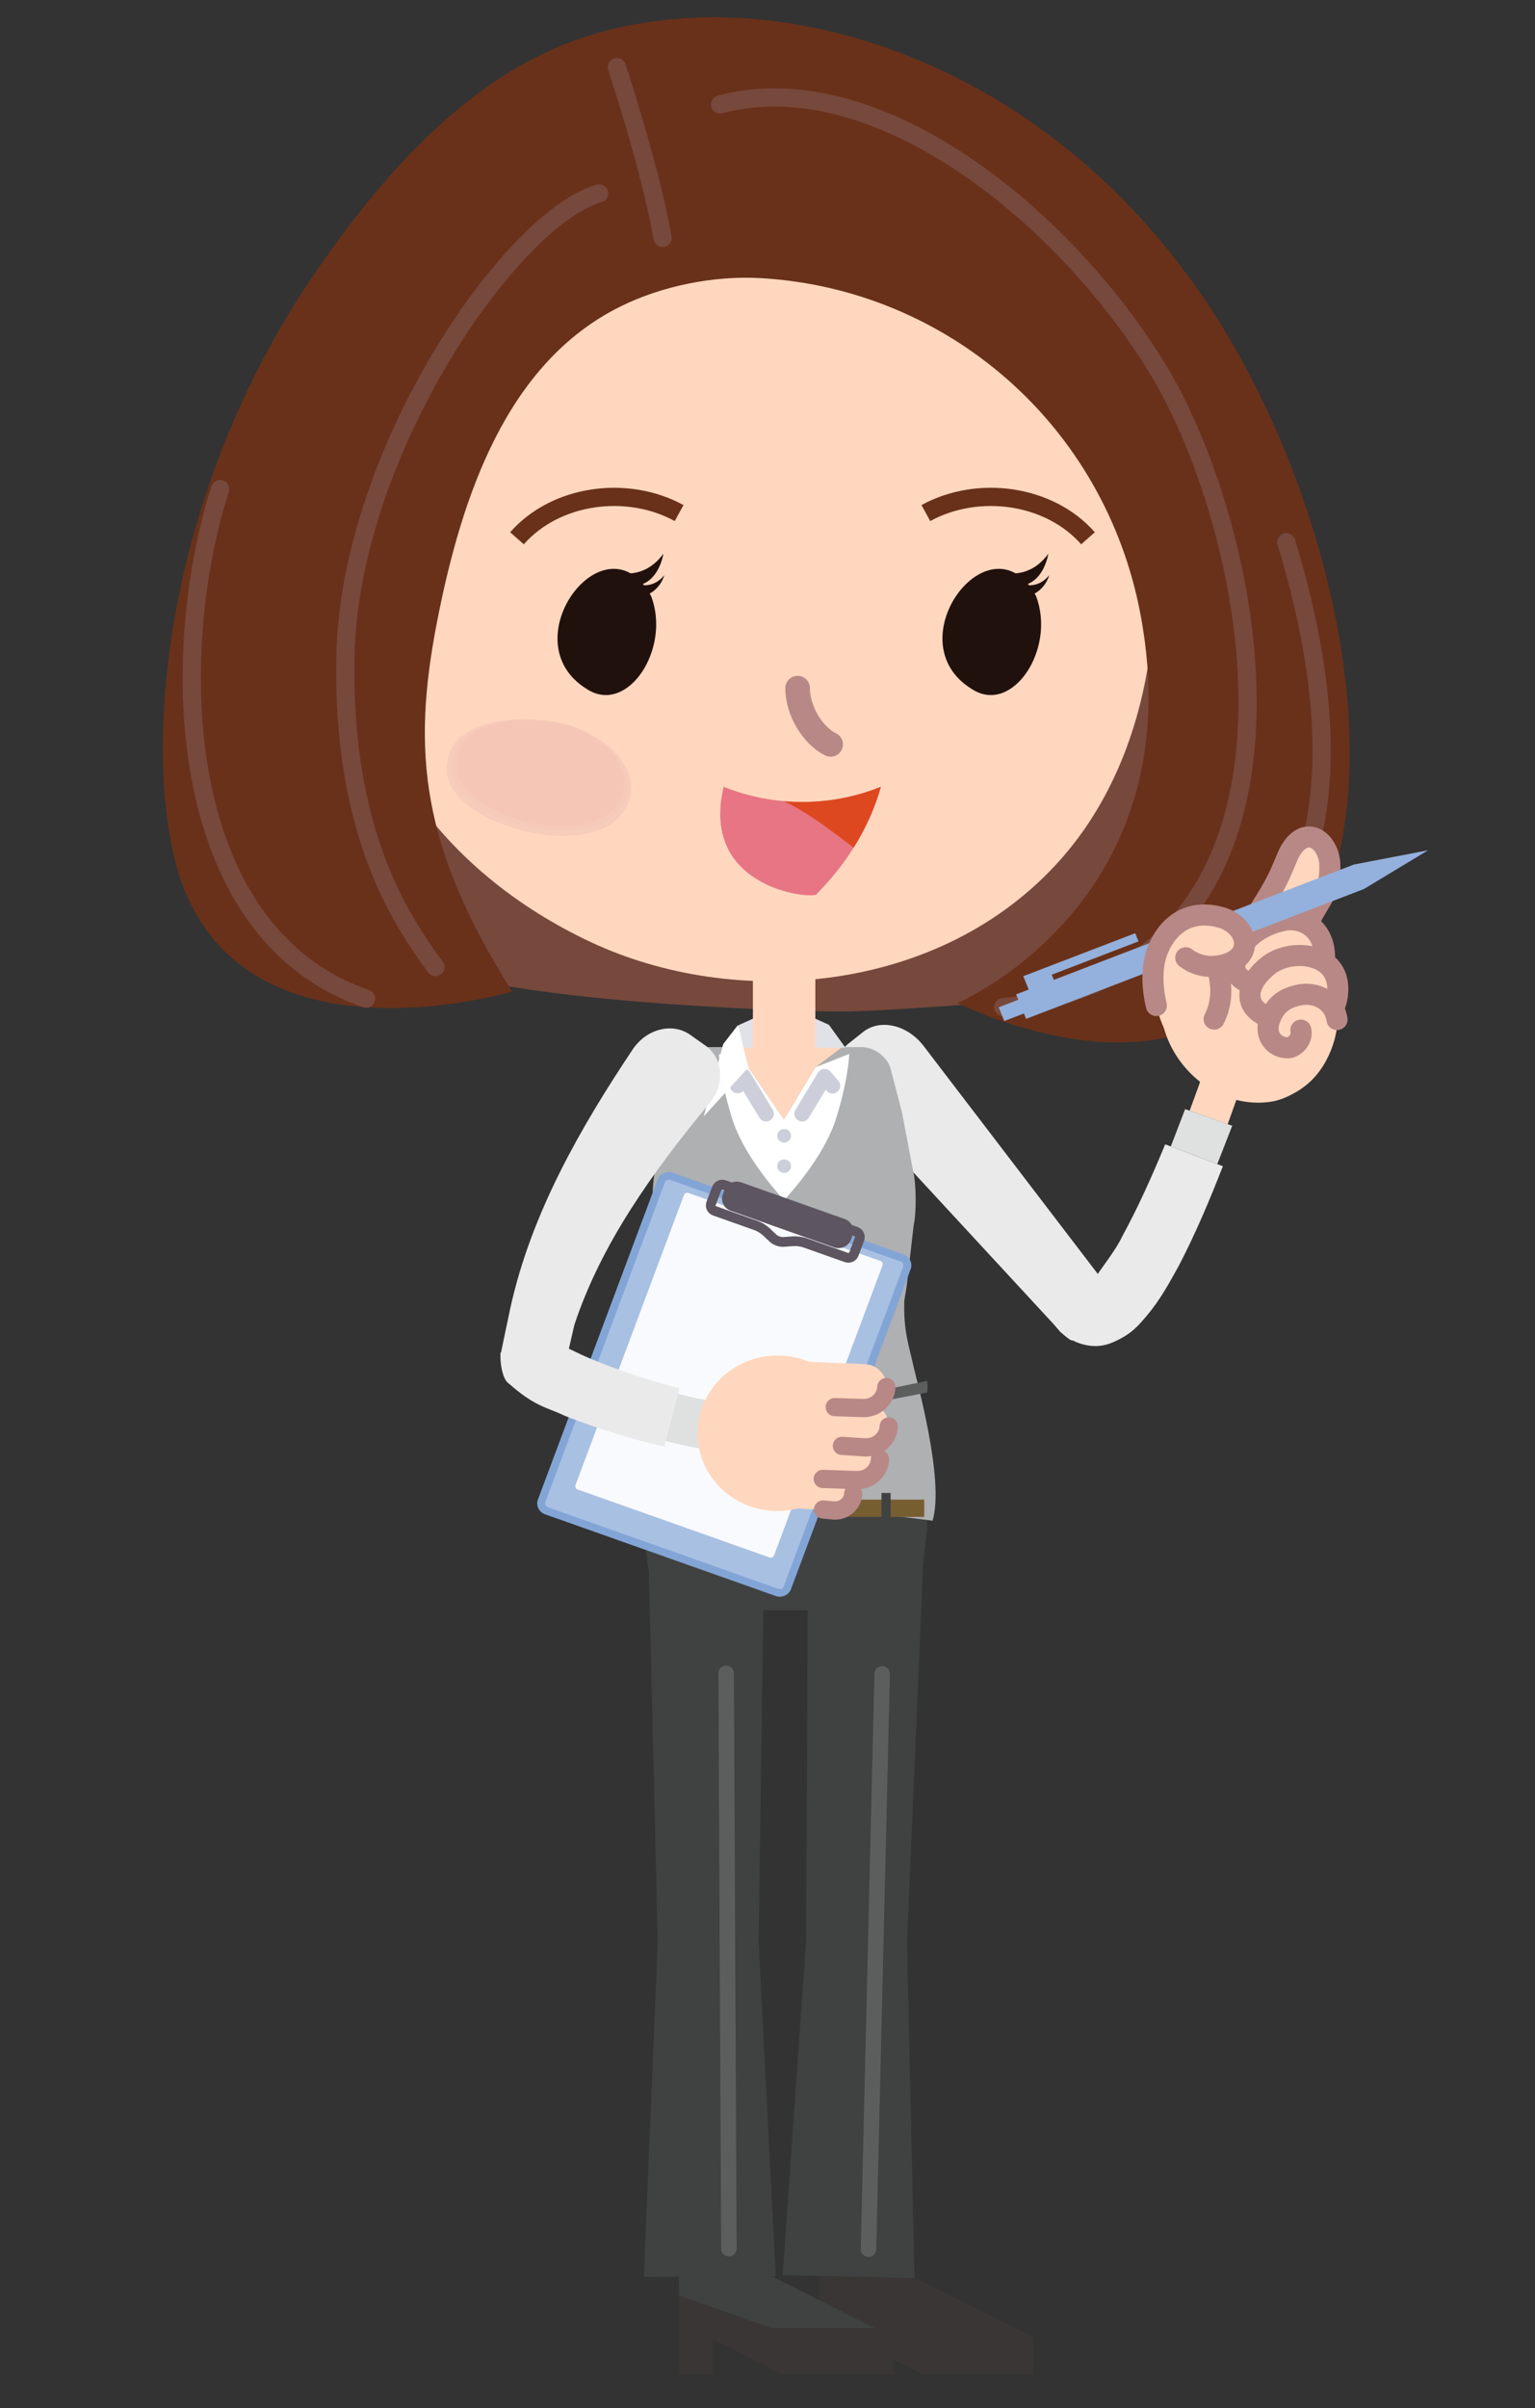 <?xml version="1.0" encoding="utf-8"?>
<!-- Generator: Adobe Illustrator 17.0.0, SVG Export Plug-In . SVG Version: 6.00 Build 0)  -->
<!DOCTYPE svg PUBLIC "-//W3C//DTD SVG 1.1//EN" "http://www.w3.org/Graphics/SVG/1.1/DTD/svg11.dtd">
<svg version="1.1" id="Capa_1" xmlns="http://www.w3.org/2000/svg" xmlns:xlink="http://www.w3.org/1999/xlink" x="0px" y="0px"
	 width="84.25px" height="132.083px" viewBox="341.25 149.083 84.25 132.083" enable-background="new 341.25 149.083 84.25 132.083"
	 xml:space="preserve">
<rect x="341.25" y="149.083" width="84.25" height="132.083" fill="#333333" stroke="none"/>
<polygon fill="#393635" points="396.941,276.769 397.998,277.282 397.998,279.326 391.945,279.326 388.055,277.376 388.055,279.326 
	386.205,279.326 386.205,274.978 391.285,276.769 "/>
<polygon fill="#393635" points="386.99,269.278 387.8,269.278 389.825,273.182 396.941,276.769 391.284,276.769 386.205,274.978 
	386.205,273.182 "/>
<polygon fill="#393635" points="389.252,276.769 390.307,277.282 390.307,279.326 384.255,279.326 380.365,277.376 380.365,279.326 
	378.515,279.326 378.515,274.978 383.594,276.769 "/>
<polygon fill="#404242" points="379.299,269.278 380.11,269.278 382.134,273.182 389.252,276.769 383.594,276.769 378.515,274.978 
	378.515,273.182 "/>
<path fill="#77483C" d="M399.065,203.853c-2.504,0.153-9.389,0.709-11.656,0.709s-16.029-0.393-21.937-2.204
	c-5.909-1.81-13.924-13.54-5.262-18.893c8.662-5.352,46.384-1.81,47.516,2.204C408.86,189.684,410.721,203.145,399.065,203.853"/>
<path fill="#FFD7BE" d="M360.325,176.465c1.645-13.532,14.983-24.448,27.002-21.753c15.863,3.236,22.927,29.402,12.108,41.542
	c-6.556,7.357-17.816,8.222-25.759,4.5C365.731,197.035,358.774,189.217,360.325,176.465"/>
<path fill="#FFD7BE" d="M361.595,183.612c-0.334-4.665-5.877-8.383-8.874-4.857c-5.167,6.076,2.781,12.162,7.21,11.869
	C363.752,190.371,361.708,185.165,361.595,183.612"/>
<path fill="#FFD7BE" d="M365.485,191.437c0.075,3.098,8.143,5.313,10.145,2.381c1.485-2.177-0.931-4.362-3.158-4.981
	C370.021,188.16,365.409,188.314,365.485,191.437"/>
<path fill="#F6CCBB" d="M372.443,188.846c-2.342-0.651-6.75-0.504-6.677,2.487c0.073,2.967,7.784,5.09,9.696,2.284
	C376.881,191.532,374.571,189.439,372.443,188.846"/>
<path fill="#F6CAB8" d="M372.414,188.854c-2.235-0.624-6.437-0.484-6.367,2.374c0.071,2.836,7.426,4.869,9.248,2.187
	C376.647,191.423,374.443,189.421,372.414,188.854"/>
<path fill="#F5C6B6" d="M372.384,188.862c-2.125-0.596-6.124-0.465-6.055,2.261c0.068,2.704,7.067,4.647,8.798,2.09
	C376.413,191.312,374.316,189.403,372.384,188.862"/>
<path fill="#69311A" d="M375.266,165.912c-6.152,3.069-8.661,10.234-10.037,17.318c-1.368,7.043-0.89,12.28,4.128,20.231
	c0,0-15.623,4.724-18.536-7.321c-1.699-7.018-0.242-20.309,7.528-31.802c7.77-11.493,14.25-13.801,20.399-14.247
	c8.661-0.629,20.674,3.57,28.737,15.586c8.662,12.91,12.546,35.817-1.134,39.989c-5.504,1.969-12.546-1.573-12.546-1.573
	s13.033-5.511,10.038-21.333c-1.969-10.401-10.618-17.817-20.804-18.42C380.447,164.183,377.561,164.765,375.266,165.912"/>
<path fill="none" stroke="#77483C" stroke-linecap="round" stroke-linejoin="round" d="M375.105,152.765
	c0,0,1.861,5.588,2.509,9.368"/>
<path fill="none" stroke="#77483C" stroke-linecap="round" stroke-linejoin="round" d="M380.771,154.812
	c8.499-2.284,18.779,5.982,23.96,14.405c5.69,9.25,10.281,32.905-8.418,35.11"/>
<path fill="none" stroke="#77483C" stroke-linecap="round" stroke-linejoin="round" d="M405.46,204.327
	c10.651-4.526,8.983-17.048,6.388-25.505"/>
<path fill="none" stroke="#77483C" stroke-linecap="round" stroke-linejoin="round" d="M374.134,159.693
	c-4.776,1.338-13.681,14.091-13.924,25.346c-0.207,9.661,3.042,14.509,4.939,17.082"/>
<path fill="none" stroke="#77483C" stroke-linecap="round" stroke-linejoin="round" d="M353.33,175.909
	c-0.653,2.045-1.138,4.393-1.381,6.849c-0.844,8.507,1.228,18.286,9.395,21.097"/>
<path fill="#FFD7BE" d="M409.497,208.324l-2.112-0.67c-0.263,0.777-0.552,1.569-0.841,2.349l2.088,0.738L409.497,208.324z"/>
<polygon fill="#DFE0E0" points="408.881,210.827 406.297,209.915 405.51,211.962 408.062,212.929 "/>
<path fill="#EAEAEA" d="M387.927,209.647l11.156,12.065l0.237,0.276l0.118,0.138c0.816,0.711,0.522,0.347,0.858,0.557
	c0.848,0.347,1.528,0.252,2.07,0.005c1.064-0.461,1.434-0.999,1.834-1.45c0.785-0.943,1.247-1.834,1.756-2.744
	c0.94-1.807,1.699-3.621,2.413-5.448l-3.166-1.2c-0.721,1.741-1.492,3.467-2.366,5.063c-0.644,1.386-2.775,3.48-0.938,2.563
	l-9.955-13.02c-0.892-1.166-2.39-1.51-3.329-0.764l-0.8,0.637C386.878,207.07,386.927,208.566,387.927,209.647"/>
<path fill="#404242" d="M384.209,273.866l1.289-18.353l0.094-20.252c-0.022-1.839,1.432-3.311,3.231-3.271
	c1.8,0.04,3.182,1.576,3.072,3.413l-0.866,20.234l0.415,18.39L384.209,273.866z"/>
<line fill="none" stroke="#5C5E5E" stroke-width="0.85" stroke-linecap="round" stroke-linejoin="round" x1="388.918" y1="272.44" x2="389.668" y2="240.889"/>
<path fill="#404242" d="M376.588,273.965l0.764-18.375l-0.483-20.242c-0.075-1.838,1.337-3.348,3.136-3.356
	c1.801-0.008,3.226,1.49,3.168,3.327l-0.289,20.246l0.94,18.367L376.588,273.965z"/>
<line fill="none" stroke="#5C5E5E" stroke-width="0.85" stroke-linecap="round" stroke-linejoin="round" x1="381.255" y1="272.412" x2="381.105" y2="240.862"/>
<path fill="#404242" d="M379.727,237.397c-1.445,0-2.763-1.141-2.928-2.538l-0.217-1.835c-0.165-1.395,0.882-2.538,2.327-2.538
	h10.889c1.445,0,2.492,1.143,2.328,2.538l-0.217,1.835c-0.165,1.397-1.484,2.538-2.929,2.538H379.727z"/>
<path fill="#AEB0B2" d="M376.407,230.463c-0.679-2.222,0.658-5.847,0.801-6.532c0.195-0.934,0.538-1.806,0.484-3.504l-0.132-0.818
	l-0.384-3.337c-0.158-0.676-0.144-2.281,0.031-2.953l0.612-3.233l0.613-2.354c0.176-0.671,0.901-1.22,1.612-1.22h8.486
	c0.713,0,1.438,0.549,1.612,1.22l0.613,2.354l0.613,3.233c0.175,0.672,0.188,2.277,0.031,2.953l-0.383,3.337l-0.133,0.818
	c-0.054,1.697,0.289,2.57,0.483,3.504c0.144,0.685,1.749,6.335,1.068,8.556L376.407,230.463z"/>
<path fill="#FFFFFF" d="M382.323,207.632l1.956,2.854l1.722-2.866l1.86-0.732c0,0-0.025,1.253-0.684,3.415
	c-0.595,2.035-2.328,3.977-2.892,4.61c-0.563-0.633-2.295-2.575-2.891-4.61c-0.658-2.162-0.684-3.415-0.684-3.415L382.323,207.632z"
	/>
<rect x="376.729" y="231.332" fill="#765E30" width="15.248" height="0.948"/>
<rect x="378.573" y="230.965" fill="#404242" width="0.503" height="1.682"/>
<rect x="381.639" y="230.965" fill="#404242" width="0.502" height="1.682"/>
<path fill="#C4BEBE" d="M385.278,230.921c0.114,0,0.207,0.09,0.207,0.202v1.365c0,0.111-0.093,0.203-0.207,0.203h-1.898
	c-0.114,0-0.207-0.091-0.207-0.203v-1.365c0-0.111,0.093-0.202,0.207-0.202H385.278z M383.57,232.168
	c0,0.111,0.094,0.203,0.207,0.203h1.104c0.114,0,0.207-0.091,0.207-0.203v-0.726c0-0.111-0.093-0.203-0.207-0.203h-1.104
	c-0.113,0-0.207,0.091-0.207,0.203V232.168z"/>
<rect x="384.655" y="231.671" fill="#C4BEBE" width="1.188" height="0.268"/>
<rect x="386.563" y="230.965" fill="#404242" width="0.503" height="1.682"/>
<rect x="389.63" y="230.965" fill="#404242" width="0.502" height="1.682"/>
<polygon fill="#FFD7BE" points="387.474,206.512 381.1,206.512 382.323,207.632 384.28,210.488 386.001,207.622 "/>
<polygon fill="#E0E2E8" points="385.661,204.801 382.912,204.801 381.825,205.292 380.919,206.55 387.655,206.55 386.749,205.292 
	"/>
<polyline fill="none" stroke="#CCCFD9" stroke-width="0.85" stroke-linecap="round" stroke-linejoin="round" stroke-miterlimit="10" points="
	385.277,210.169 386.51,208.132 386.943,208.636 "/>
<polyline fill="none" stroke="#CCCFD9" stroke-width="0.85" stroke-linecap="round" stroke-linejoin="round" stroke-miterlimit="10" points="
	383.297,210.169 382.063,208.132 381.74,208.622 "/>
<path fill="#CCCFD9" d="M383.906,211.376c0,0.205,0.17,0.372,0.381,0.372c0.21,0,0.382-0.166,0.382-0.372s-0.171-0.371-0.382-0.371
	S383.906,211.17,383.906,211.376"/>
<path fill="#CCCFD9" d="M383.906,213.042c0,0.206,0.17,0.372,0.381,0.372c0.21,0,0.382-0.166,0.382-0.372
	c0-0.206-0.171-0.371-0.382-0.371S383.906,212.837,383.906,213.042"/>
<rect x="382.574" y="200.068" fill="#FFD7BE" width="3.427" height="7.553"/>
<polygon fill="#FFFFFF" points="382.323,207.632 379.878,210.308 380.945,206.346 381.761,205.292 "/>
<path fill="#5C5E5E" d="M376.237,224.823l3.617,0.742c-0.03,0.201-0.091,0.383-0.163,0.558l-3.458-0.664
	C376.21,225.251,376.205,225.04,376.237,224.823"/>
<path fill="#5C5E5E" d="M392.134,224.823l-3.616,0.742c0.03,0.201,0.091,0.383,0.163,0.558l3.457-0.664
	C392.162,225.251,392.166,225.04,392.134,224.823"/>
<path fill="#21110D" d="M373.456,186.872c2.219,1.457,4.64-2.18,3.531-5.096C374.519,177.236,369.18,184.244,373.456,186.872"/>
<path fill="#21110D" d="M375.363,180.5c0,0,1.291,0.328,2.299-1.046c0,0-0.216,1.426-1.279,1.706c0,0,0.747,0.198,1.326-0.528
	c0,0-0.238,0.991-1.326,1.19l-0.818-0.643L375.363,180.5z"/>
<path fill="#21110D" d="M394.585,186.872c2.218,1.457,4.639-2.18,3.53-5.096C395.647,177.236,390.308,184.244,394.585,186.872"/>
<path fill="#21110D" d="M396.491,180.5c0,0,1.292,0.328,2.299-1.046c0,0-0.216,1.426-1.279,1.706c0,0,0.747,0.198,1.325-0.528
	c0,0-0.239,0.991-1.325,1.19l-0.818-0.643L396.491,180.5z"/>
<path fill="none" stroke="#69311A" stroke-miterlimit="10" d="M400.966,178.606c-2.136-2.424-6.05-2.943-8.9-1.383"/>
<path fill="none" stroke="#69311A" stroke-miterlimit="10" d="M369.624,178.606c2.136-2.424,6.05-2.943,8.9-1.383"/>
<path fill="none" stroke="#B88886" stroke-width="1.353" stroke-linecap="round" stroke-linejoin="round" stroke-miterlimit="10" d="
	M385.029,186.827c0,1.323,0.905,2.644,1.81,3.084"/>
<path fill="#E77583" d="M380.969,192.234c2.763,1.113,5.867,1.113,8.629,0c-0.574,2.047-1.752,4.096-3.513,5.866
	C386.232,198.45,379.593,198.014,380.969,192.234"/>
<path fill="#DE4820" d="M384.262,193.025c1.802,0.159,3.634-0.103,5.336-0.788c-0.316,1.128-0.814,2.255-1.495,3.336
	C387.102,194.828,385.685,193.681,384.262,193.025"/>
<path fill="#FFD7BE" d="M412.988,199.916c0.607-1.529,1.314-1.722,1.249-3.454c-0.018-0.498-0.296-1.168-0.799-1.394
	c-0.718-0.322-1.267,0.397-1.505,0.958c-0.455,1.083-0.588,1.411-1.217,2.436c-0.481,0.784-0.995,1.551-1.49,2.326l0.497,0.643
	L412.988,199.916z"/>
<path fill="none" stroke="#B88886" stroke-width="1.157" stroke-linecap="round" stroke-linejoin="round" stroke-miterlimit="10" d="
	M412.988,199.916c0.607-1.529,1.314-1.722,1.249-3.454c-0.018-0.498-0.296-1.168-0.799-1.394c-0.718-0.322-1.267,0.397-1.505,0.958
	c-0.455,1.083-0.588,1.411-1.217,2.436c-0.481,0.784-0.995,1.551-1.49,2.326l0.497,0.643L412.988,199.916z"/>
<path fill="#FFD7BE" d="M409.619,200.506l1.72-0.92c0.293,0.214,1.589,0.018,1.837,0.292c0.253,0.184,0.468,0.445,0.606,0.79
	c0.117,0.292,0.18,0.641,0.163,1.058l-0.155,0.046c0.501,0.274,0.859,0.749,0.884,1.454c0.022,0.715-0.21,1.083-0.21,1.083
	l-0.091,0.015c0.128,0.189,0.221,0.413,0.261,0.673c0.083,0.545-0.312,2.655-1.915,3.767c-0.038,0.027-0.078,0.057-0.118,0.082
	c-0.557,0.362-1.117,0.589-1.564,0.658c-2.684,0.422-5.236-1.539-5.919-4.087c-0.518-1.142-0.862-2.976-0.298-4.297
	c0.47-1.094,1.293-1.784,2.374-1.845c0.244-0.013,0.818-0.14,1.087-0.087L409.619,200.506z"/>
<path fill="none" stroke="#B88886" stroke-width="1.157" stroke-linecap="round" stroke-linejoin="round" stroke-miterlimit="10" d="
	M412.648,205.582c0.119,0.522-0.375,0.97-0.713,0.97c-0.767,0-1.279-0.683-1.018-1.477c0.268-0.805,0.743-1.219,1.58-1.409
	c0.958-0.219,1.976,0.276,2.137,1.334"/>
<path fill="none" stroke="#B88886" stroke-width="1.157" stroke-linecap="round" stroke-linejoin="round" stroke-miterlimit="10" d="
	M410.97,204.919c0,0-0.723-0.227-0.994-0.743c-0.273-0.516-0.137-1.286,0.842-2.099c1.207-1.005,3.79-0.789,3.856,1.151
	c0.023,0.715-0.21,1.083-0.21,1.083"/>
<path fill="none" stroke="#B88886" stroke-width="1.157" stroke-linecap="round" stroke-linejoin="round" stroke-miterlimit="10" d="
	M409.749,202.986c-1.071-0.508-0.759-1.184-0.313-1.992c0.434-0.788,1.483-1.29,2.342-1.441c0.941-0.165,2.236,0.428,2.168,2.174"/>
<polygon fill="#94B0DC" points="396.371,205.083 397.449,204.669 397.569,204.965 416.108,197.844 419.635,195.716 415.562,196.499 
	399.093,202.825 398.977,202.542 403.737,200.715 403.556,200.266 397.412,202.624 397.711,203.354 397.02,203.621 397.142,203.915 
	396.065,204.329 "/>
<path fill="#FFD7BE" d="M405.881,206.44c-0.764-0.338-1.885-3.384-1.059-5.319c0.61-1.425,1.818-2.167,3.423-1.725
	c1.6,0.441,1.947,2.385-0.169,2.663c0.24,1.008,0.183,2.208-0.185,2.917L405.881,206.44z"/>
<path fill="none" stroke="#B88886" stroke-width="1.157" stroke-linecap="round" stroke-linejoin="round" stroke-miterlimit="10" d="
	M404.717,204.232c-0.241-1.013-0.291-2.188,0.104-3.111c0.61-1.425,1.818-2.167,3.423-1.726c1.639,0.453,1.97,2.485-0.321,2.686
	c-0.958,0.082-1.59-0.47-1.59-0.47"/>
<path fill="none" stroke="#B88886" stroke-width="1.157" stroke-linecap="round" stroke-linejoin="round" stroke-miterlimit="10" d="
	M408.062,202.184c0.321,1.056,0.228,2.023-0.172,2.793"/>
<path fill="#83A5D6" d="M370.775,231.324c-0.123,0.327,0.053,0.693,0.389,0.812l12.664,4.482c0.337,0.12,0.713-0.051,0.836-0.378
	l6.567-17.543c0.123-0.327-0.053-0.693-0.39-0.812l-12.664-4.482c-0.336-0.119-0.713,0.051-0.836,0.379L370.775,231.324z"/>
<path fill="#A8C0E2" d="M390.693,218.278c0.113,0.039,0.174,0.166,0.133,0.277l-6.565,17.542c-0.041,0.11-0.172,0.168-0.285,0.13
	l-12.662-4.481c-0.113-0.041-0.174-0.166-0.133-0.278l6.565-17.542c0.041-0.11,0.172-0.17,0.284-0.13L390.693,218.278z"/>
<path fill="#F9FAFD" d="M389.58,218.245c0.095,0.032,0.142,0.146,0.106,0.245l-5.949,15.894c-0.037,0.1-0.149,0.156-0.244,0.122
	l-10.549-3.733c-0.094-0.034-0.142-0.146-0.105-0.246l5.949-15.895c0.037-0.1,0.149-0.156,0.243-0.121L389.58,218.245z"/>
<path fill="#5D5560" d="M380.923,214.594c-0.134,0.36,0.057,0.762,0.427,0.893l5.679,2.011c0.371,0.131,0.784-0.057,0.918-0.417
	l0.092-0.246c0.134-0.36-0.059-0.762-0.429-0.893l-5.678-2.01c-0.371-0.131-0.784,0.057-0.918,0.417L380.923,214.594z"/>
<path fill="none" stroke="#5D5560" stroke-width="0.535" stroke-linecap="round" stroke-linejoin="round" d="M380.279,215.088
	c-0.061,0.164,0.027,0.347,0.195,0.407l2.277,0.806c0.168,0.06,0.411,0.206,0.541,0.327l0.399,0.375
	c0.129,0.12,0.381,0.209,0.56,0.196l0.538-0.04c0.179-0.012,0.462,0.025,0.631,0.085l2.28,0.807c0.168,0.06,0.356-0.025,0.418-0.189
	l0.308-0.822c0.06-0.165-0.027-0.347-0.195-0.407l-7.224-2.557c-0.168-0.061-0.356,0.025-0.418,0.189L380.279,215.088z"/>
<path fill="#FFD7BE" d="M382.493,228.626l0.11-2.157c-0.734-0.053-1.48-0.129-2.233-0.272l-0.393,2.126
	C380.793,228.477,381.636,228.568,382.493,228.626"/>
<path fill="#DFE0E0" d="M379.931,228.576l0.487-2.631c-0.652-0.109-1.31-0.25-1.962-0.41l-0.669,2.582
	C378.49,228.293,379.203,228.452,379.931,228.576"/>
<path fill="#EAEAEA" d="M375.975,206.641c-2.827,4.237-5.569,8.956-6.72,14.208l-0.293,1.39l-0.144,0.694l-0.071,0.347
	c-0.065-0.235-0.083,1.374,0.446,1.697c1.45,1.285,2.09,1.287,3.066,1.763c1.8,0.705,3.591,1.254,5.447,1.689l0.83-3.206
	c-1.671-0.427-3.346-0.983-4.907-1.635c-0.389-0.165-0.76-0.338-1.11-0.513c-0.145-0.086-0.345-0.182-0.449-0.255l-0.163-0.107
	c-0.015,0.013,0.062-0.029-0.005,0.057c-0.219,0.24-0.47,0.456-0.747,0.643c-0.082,0.147-0.209,0.259-0.39,0.275l-0.066,0.003
	l-0.034-0.002l-0.017-0.002c-0.354-0.061,3.051,0.529,1.61,0.278l0.001-0.002l0.009-0.038l0.018-0.076l0.071-0.302l0.141-0.602
	l0.279-1.204c1.476-4.448,4.268-8.342,7.418-12.161c0.857-1.038,0.757-2.454-0.222-3.148l-0.836-0.591
	C378.157,205.147,376.734,205.507,375.975,206.641"/>
<path fill="#FFD7BE" d="M381.262,224.301c-1.926,1.431-2.295,4.108-0.825,5.979c1.469,1.872,4.223,2.232,6.147,0.803
	c1.925-1.43,2.294-4.107,0.824-5.977C385.94,223.231,383.187,222.873,381.262,224.301"/>
<path fill="#FFD7BE" d="M384.824,223.739l3.892,0.161c0.686,0.031,1.215,0.595,1.183,1.261c-0.032,0.666-0.614,1.179-1.297,1.149
	l-3.892-0.161L384.824,223.739z"/>
<path fill="#FFD7BE" d="M385.419,225.872l3.428,0.182c0.684,0.031,1.214,0.597,1.182,1.263c-0.034,0.666-0.614,1.178-1.299,1.149
	l-3.427-0.184L385.419,225.872z"/>
<path fill="#FFD7BE" d="M384.474,227.688l3.892,0.161c0.686,0.031,1.215,0.595,1.181,1.261c-0.032,0.667-0.613,1.18-1.297,1.149
	l-3.892-0.16L384.474,227.688z"/>
<path fill="#FFD7BE" d="M383.855,229.82l3.275,0.182c0.547,0.024,0.97,0.476,0.945,1.007c-0.027,0.535-0.491,0.944-1.037,0.92
	l-3.275-0.18L383.855,229.82z"/>
<path fill="none" stroke="#B88886" stroke-linecap="round" stroke-linejoin="round" stroke-miterlimit="10" d="M388.076,231.009
	c-0.028,0.535-0.492,0.944-1.038,0.92l-0.614-0.056"/>
<path fill="none" stroke="#B88886" stroke-linecap="round" stroke-linejoin="round" stroke-miterlimit="10" d="M389.548,229.11
	c-0.032,0.667-0.613,1.18-1.297,1.149l-1.842-0.062"/>
<path fill="none" stroke="#B88886" stroke-linecap="round" stroke-linejoin="round" stroke-miterlimit="10" d="M390.03,227.317
	c-0.033,0.666-0.615,1.178-1.3,1.149l-1.271-0.082"/>
<path fill="none" stroke="#B88886" stroke-linecap="round" stroke-linejoin="round" stroke-miterlimit="10" d="M389.898,225.161
	c-0.032,0.666-0.615,1.179-1.298,1.149l-1.534-0.051"/>
</svg>

